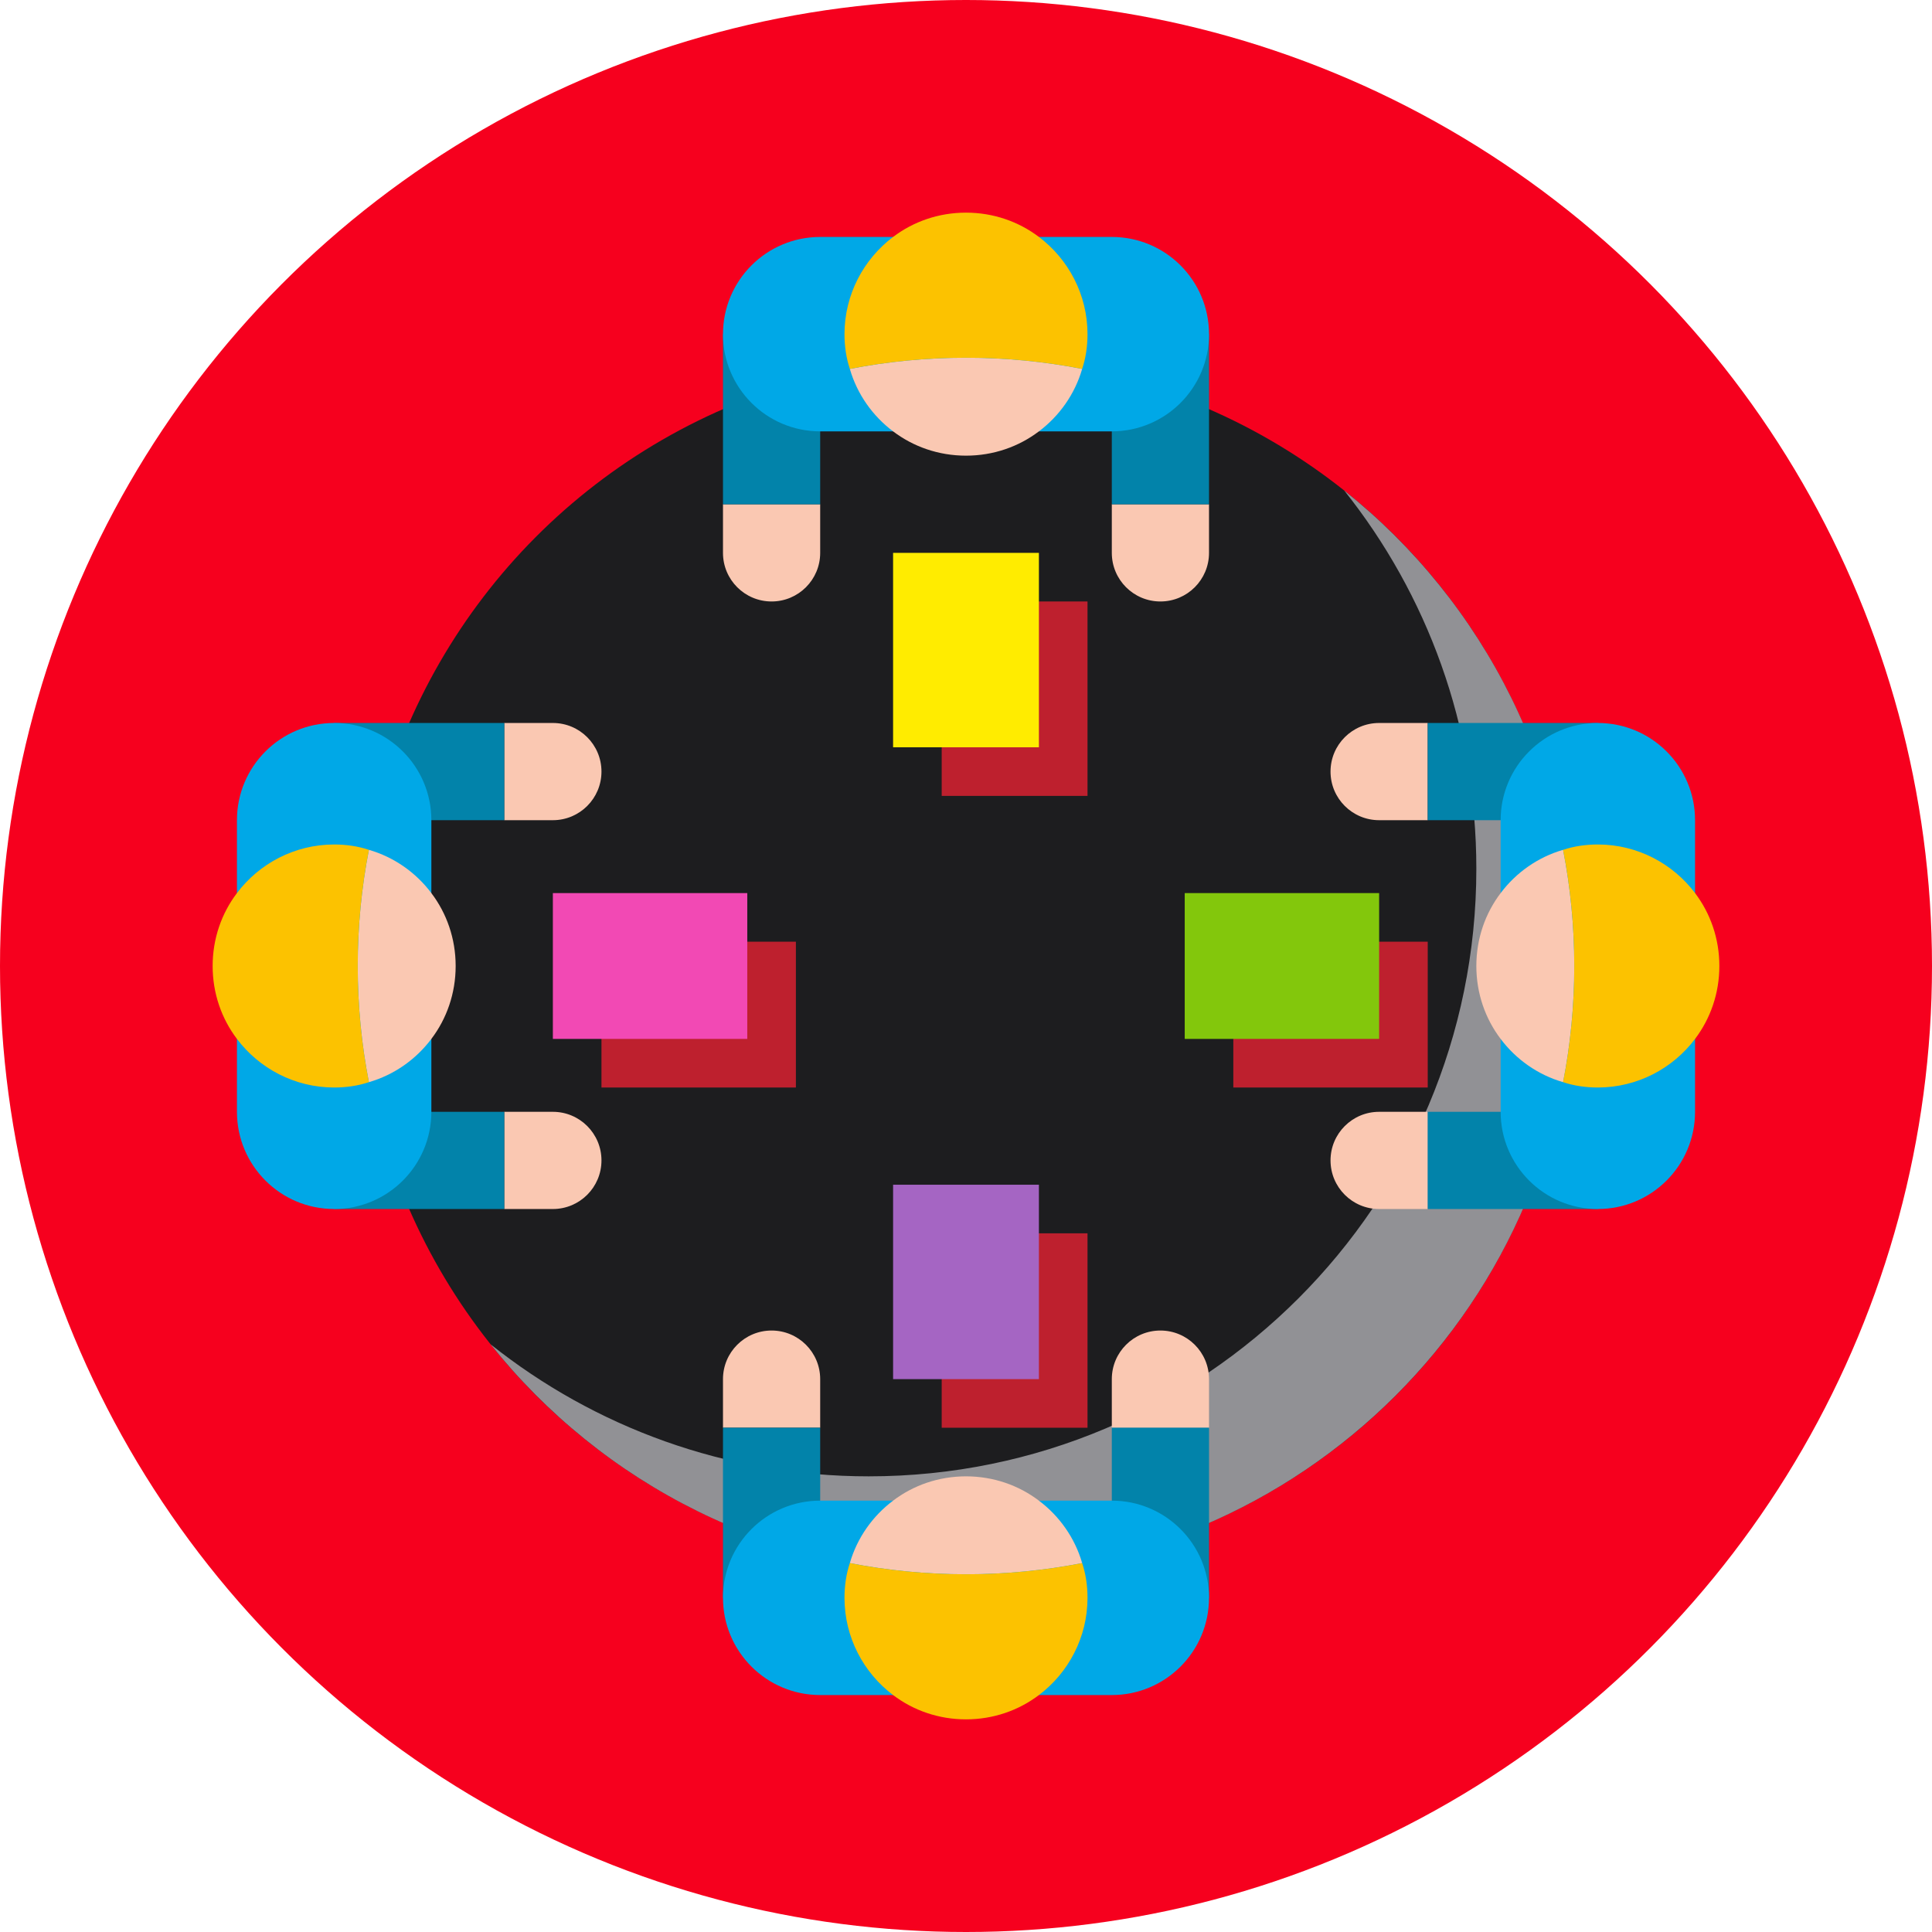 <?xml version="1.0" encoding="UTF-8"?> <svg xmlns="http://www.w3.org/2000/svg" xmlns:xlink="http://www.w3.org/1999/xlink" width="636px" height="636px" viewBox="0 0 636 636"> <!-- Generator: Sketch 51.2 (57519) - http://www.bohemiancoding.com/sketch --> <title>Group</title> <desc>Created with Sketch.</desc> <defs></defs> <g id="Page-1" stroke="none" stroke-width="1" fill="none" fill-rule="evenodd"> <g id="Group"> <circle id="Oval-2" fill="#F6001E" cx="318" cy="318" r="318"></circle> <circle id="Oval" fill="#1D1D1F" fill-rule="nonzero" cx="318" cy="318" r="200"></circle> <path d="M518,318 C518,428.46 428.46,518 318,518 C254.62,518 198.12,488.52 161.48,442.52 C195.64,469.74 238.92,486 286,486 C396.46,486 486,396.46 486,286 C486,238.92 469.74,195.64 442.52,161.48 C488.52,198.12 518,254.62 518,318 Z" id="Shape" fill="#919195" fill-rule="nonzero"></path> <polygon id="Shape" fill="#BE202E" fill-rule="nonzero" points="198 310 262 310 262 358 198 358"></polygon> <polygon id="Shape" fill="#BE202E" fill-rule="nonzero" transform="translate(334, 438) rotate(-90) translate(-334, -438) " points="302 414 366 414 366 462 302 462"></polygon> <polygon id="Shape" fill="#BE202E" fill-rule="nonzero" transform="translate(438, 334) rotate(-180) translate(-438, -334) " points="406 310 470 310 470 358 406 358"></polygon> <polygon id="Shape" fill="#BE202E" fill-rule="nonzero" transform="translate(334, 230) rotate(90) translate(-334, -230) " points="302 206 366 206 366 254 302 254"></polygon> <polygon id="Shape" fill="#F249B4" fill-rule="nonzero" points="182 294 246 294 246 342 182 342"></polygon> <polygon id="Shape" fill="#A565C3" fill-rule="nonzero" transform="translate(318, 422) rotate(-90) translate(-318, -422) " points="286 398 350 398 350 446 286 446"></polygon> <polygon id="Shape" fill="#83C70C" fill-rule="nonzero" transform="translate(422, 318) rotate(-180) translate(-422, -318) " points="390 294 454 294 454 342 390 342"></polygon> <polygon id="Shape" fill="#FFEC00" fill-rule="nonzero" transform="translate(318, 214) rotate(90) translate(-318, -214) " points="286 190 350 190 350 238 286 238"></polygon> <path d="M254,198 L254,198 C245.163,198 238,190.837 238,182 L238,166 L270,166 L270,182 C270,190.837 262.837,198 254,198 Z" id="Shape" fill="#FAC8B2" fill-rule="nonzero"></path> <path d="M382,198 L382,198 C390.837,198 398,190.837 398,182 L398,166 L366,166 L366,182 C366,190.837 373.163,198 382,198 Z" id="Shape" fill="#FAC8B2" fill-rule="nonzero"></path> <polygon id="Shape" fill="#0283AA" fill-rule="nonzero" points="238 110 270 110 270 166 238 166"></polygon> <polygon id="Shape" fill="#0283AA" fill-rule="nonzero" transform="translate(382, 138) rotate(-180) translate(-382, -138) " points="366 110 398 110 398 166 366 166"></polygon> <path d="M366,142 L270,142 C252.327,142 238,127.673 238,110 L238,110 C238,92.327 252.327,78 270,78 L366,78 C383.673,78 398,92.327 398,110 L398,110 C398,127.673 383.673,142 366,142 Z" id="Shape" fill="#00A8E7" fill-rule="nonzero"></path> <path d="M356.24,121.44 C353.84,129.76 348.72,136.96 342,142 C335.36,147.04 327.04,150 318,150 C308.96,150 300.64,147.04 294,142 C287.28,136.96 282.16,129.76 279.76,121.44 C292.08,119.04 304.88,117.76 318,117.76 C331.12,117.76 343.92,119.04 356.24,121.44 Z" id="Shape" fill="#FAC8B2" fill-rule="nonzero"></path> <path d="M358,110 C358,114 357.44,117.84 356.24,121.44 C343.92,119.04 331.12,117.76 318,117.76 C304.88,117.76 292.08,119.04 279.76,121.44 C278.56,117.84 278,114 278,110 C278,96.96 284.32,85.28 294,78 C300.64,72.96 308.96,70 318,70 C327.04,70 335.36,72.96 342,78 C351.68,85.28 358,96.96 358,110 Z" id="Shape" fill="#FCC200" fill-rule="nonzero"></path> <path d="M254,438 L254,438 C245.163,438 238,445.163 238,454 L238,470 L270,470 L270,454 C270,445.163 262.837,438 254,438 Z" id="Shape" fill="#FAC8B2" fill-rule="nonzero"></path> <path d="M382,438 L382,438 C390.837,438 398,445.163 398,454 L398,470 L366,470 L366,454 C366,445.163 373.163,438 382,438 Z" id="Shape" fill="#FAC8B2" fill-rule="nonzero"></path> <polygon id="Shape" fill="#0283AA" fill-rule="nonzero" points="238 470 270 470 270 526 238 526"></polygon> <polygon id="Shape" fill="#0283AA" fill-rule="nonzero" transform="translate(382, 498) rotate(-180) translate(-382, -498) " points="366 470 398 470 398 526 366 526"></polygon> <path d="M366,494 L270,494 C252.327,494 238,508.327 238,526 L238,526 C238,543.673 252.327,558 270,558 L366,558 C383.673,558 398,543.673 398,526 L398,526 C398,508.327 383.673,494 366,494 Z" id="Shape" fill="#00A8E7" fill-rule="nonzero"></path> <path d="M356.24,514.56 C353.84,506.24 348.72,499.04 342,494 C335.36,488.96 327.04,486 318,486 C308.96,486 300.64,488.96 294,494 C287.28,499.04 282.16,506.24 279.76,514.56 C292.08,516.96 304.88,518.24 318,518.24 C331.12,518.24 343.92,516.96 356.24,514.56 Z" id="Shape" fill="#FAC8B2" fill-rule="nonzero"></path> <path d="M358,526 C358,522 357.44,518.16 356.24,514.56 C343.92,516.96 331.12,518.24 318,518.24 C304.88,518.24 292.08,516.96 279.76,514.56 C278.56,518.16 278,522 278,526 C278,539.04 284.32,550.72 294,558 C300.64,563.04 308.96,566 318,566 C327.04,566 335.36,563.04 342,558 C351.68,550.72 358,539.04 358,526 Z" id="Shape" fill="#FCC200" fill-rule="nonzero"></path> <path d="M198,382 L198,382 C198,390.837 190.837,398 182,398 L166,398 L166,366 L182,366 C190.837,366 198,373.163 198,382 Z" id="Shape" fill="#FAC8B2" fill-rule="nonzero"></path> <path d="M198,254 L198,254 C198,245.163 190.837,238 182,238 L166,238 L166,270 L182,270 C190.837,270 198,262.837 198,254 Z" id="Shape" fill="#FAC8B2" fill-rule="nonzero"></path> <polygon id="Shape" fill="#0283AA" fill-rule="nonzero" transform="translate(138, 382) rotate(-90) translate(-138, -382) " points="122 354 154 354 154 410 122 410"></polygon> <polygon id="Shape" fill="#0283AA" fill-rule="nonzero" transform="translate(138, 254) rotate(90) translate(-138, -254) " points="122 226 154 226 154 282 122 282"></polygon> <path d="M142,270 L142,366 C142,383.673 127.673,398 110,398 L110,398 C92.327,398 78,383.673 78,366 L78,270 C78,252.327 92.327,238 110,238 L110,238 C127.673,238 142,252.327 142,270 Z" id="Shape" fill="#00A8E7" fill-rule="nonzero"></path> <path d="M121.44,279.76 C129.76,282.16 136.96,287.28 142,294 C147.04,300.64 150,308.96 150,318 C150,327.04 147.04,335.36 142,342 C136.96,348.72 129.76,353.84 121.44,356.24 C119.04,343.92 117.76,331.12 117.76,318 C117.76,304.88 119.04,292.08 121.44,279.76 Z" id="Shape" fill="#FAC8B2" fill-rule="nonzero"></path> <path d="M110,278 C114,278 117.84,278.56 121.44,279.76 C119.04,292.08 117.76,304.88 117.76,318 C117.76,331.12 119.04,343.92 121.44,356.24 C117.84,357.44 114,358 110,358 C96.96,358 85.28,351.68 78,342 C72.96,335.36 70,327.04 70,318 C70,308.96 72.96,300.64 78,294 C85.28,284.32 96.96,278 110,278 Z" id="Shape" fill="#FCC200" fill-rule="nonzero"></path> <path d="M438,382 L438,382 C438,390.837 445.163,398 454,398 L470,398 L470,366 L454,366 C445.163,366 438,373.163 438,382 Z" id="Shape" fill="#FAC8B2" fill-rule="nonzero"></path> <path d="M438,254 L438,254 C438,245.163 445.163,238 454,238 L470,238 L470,270 L454,270 C445.163,270 438,262.837 438,254 Z" id="Shape" fill="#FAC8B2" fill-rule="nonzero"></path> <polygon id="Shape" fill="#0283AA" fill-rule="nonzero" transform="translate(498, 382) rotate(-90) translate(-498, -382) " points="482 354 514 354 514 410 482 410"></polygon> <polygon id="Shape" fill="#0283AA" fill-rule="nonzero" transform="translate(498, 254) rotate(90) translate(-498, -254) " points="482 226 514 226 514 282 482 282"></polygon> <path d="M494,270 L494,366 C494,383.673 508.327,398 526,398 L526,398 C543.673,398 558,383.673 558,366 L558,270 C558,252.327 543.673,238 526,238 L526,238 C508.327,238 494,252.327 494,270 Z" id="Shape" fill="#00A8E7" fill-rule="nonzero"></path> <path d="M514.56,279.76 C506.24,282.16 499.04,287.28 494,294 C488.96,300.64 486,308.96 486,318 C486,327.04 488.96,335.36 494,342 C499.04,348.72 506.24,353.84 514.56,356.24 C516.96,343.92 518.24,331.12 518.24,318 C518.24,304.88 516.96,292.08 514.56,279.76 Z" id="Shape" fill="#FAC8B2" fill-rule="nonzero"></path> <path d="M526,278 C522,278 518.16,278.56 514.56,279.76 C516.96,292.08 518.24,304.88 518.24,318 C518.24,331.12 516.96,343.92 514.56,356.24 C518.16,357.44 522,358 526,358 C539.04,358 550.72,351.68 558,342 C563.04,335.36 566,327.04 566,318 C566,308.96 563.04,300.64 558,294 C550.72,284.32 539.04,278 526,278 Z" id="Shape" fill="#FCC200" fill-rule="nonzero"></path> </g> </g> </svg> 